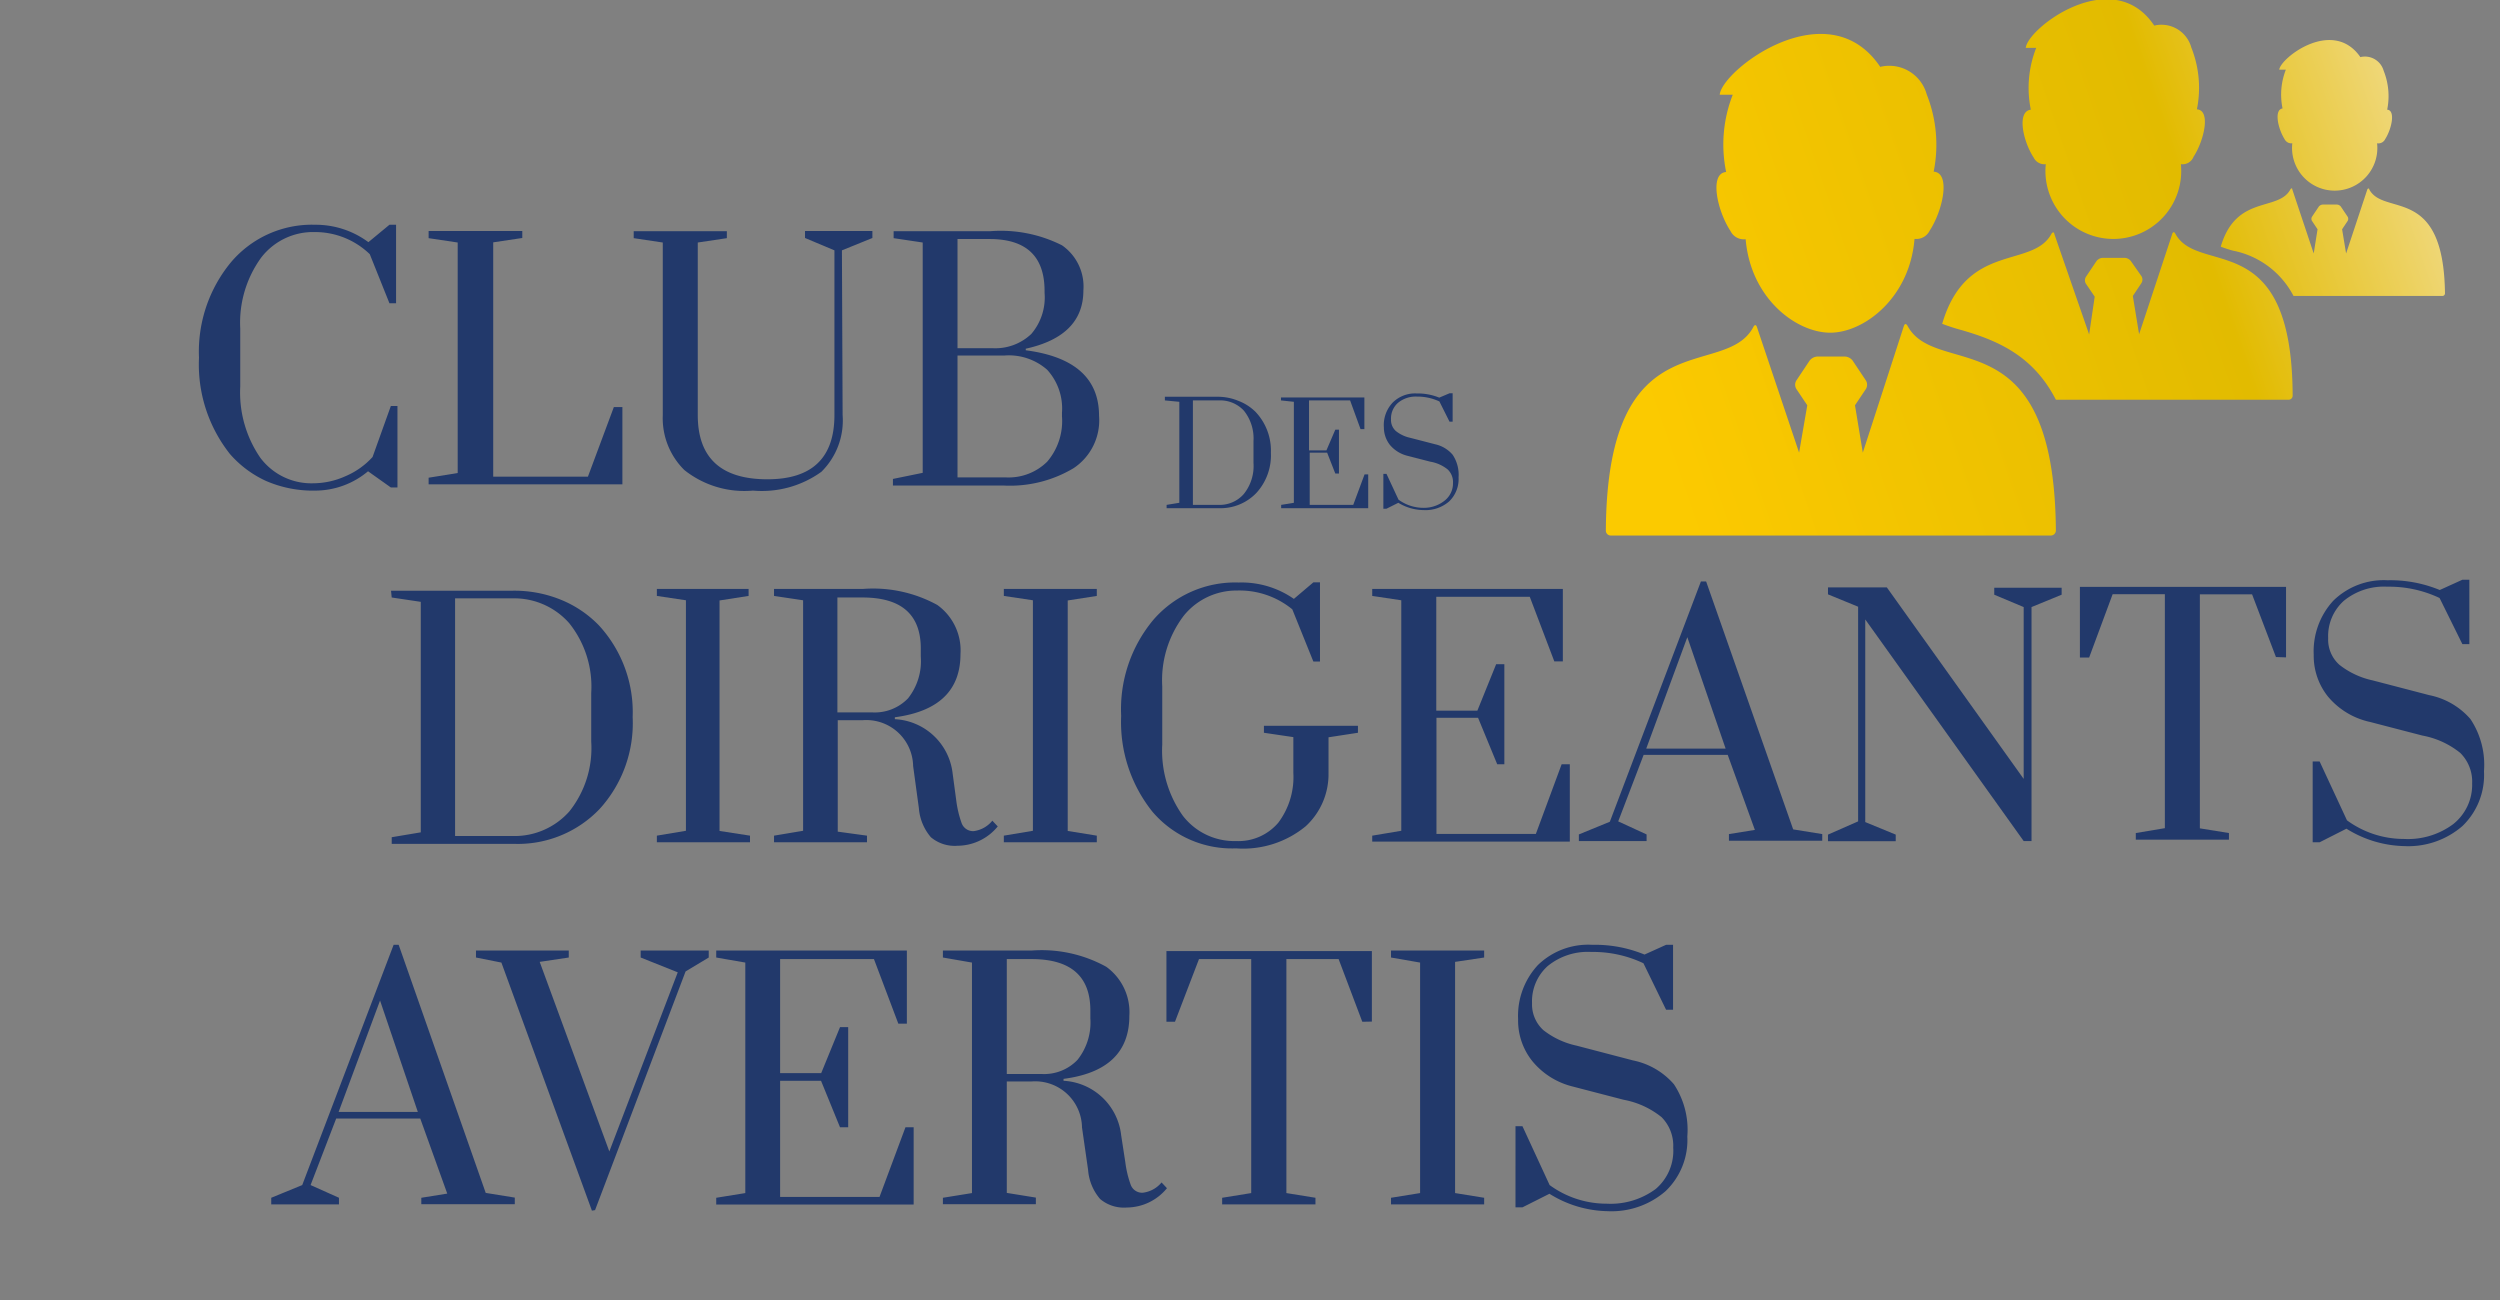 <svg xmlns="http://www.w3.org/2000/svg" xmlns:xlink="http://www.w3.org/1999/xlink" id="Calque_1" data-name="Calque 1" viewBox="0 0 143.6 74.69"><rect x="0" y="0" width="143.6" height="74.69" fill="#808080" stroke="none"/><defs><style>.cls-1{fill:url(#Dégradé_sans_nom_18);}.cls-2{fill:url(#Dégradé_sans_nom_18-2);}.cls-3{fill:url(#Dégradé_sans_nom_18-3);}.cls-4{fill:url(#Dégradé_sans_nom_18-4);}.cls-5{fill:url(#Dégradé_sans_nom_18-5);}.cls-6{fill:url(#Dégradé_sans_nom_18-6);}.cls-7{fill:#22396b;}</style><linearGradient id="D&#xE9;grad&#xE9;_sans_nom_18" x1="70.7" y1="2.83" x2="124.04" y2="-15.39" gradientTransform="translate(20.47 12.51) rotate(-0.13)" gradientUnits="userSpaceOnUse"><stop offset="0.01" stop-color="#fbca00"></stop><stop offset="0.03" stop-color="#fbc900"></stop><stop offset="0.6" stop-color="#e2bb00"></stop><stop offset="0.78" stop-color="#ecd05b"></stop><stop offset="0.87" stop-color="#f1dc8d"></stop><stop offset="1" stop-color="#fff9d1"></stop></linearGradient><linearGradient id="D&#xE9;grad&#xE9;_sans_nom_18-2" x1="75.5" y1="16.89" x2="128.84" y2="-1.33" xlink:href="#D&#xE9;grad&#xE9;_sans_nom_18"></linearGradient><linearGradient id="D&#xE9;grad&#xE9;_sans_nom_18-3" x1="71.3" y1="4.58" x2="124.64" y2="-13.63" xlink:href="#D&#xE9;grad&#xE9;_sans_nom_18"></linearGradient><linearGradient id="D&#xE9;grad&#xE9;_sans_nom_18-4" x1="75.14" y1="15.83" x2="128.48" y2="-2.39" xlink:href="#D&#xE9;grad&#xE9;_sans_nom_18"></linearGradient><linearGradient id="D&#xE9;grad&#xE9;_sans_nom_18-5" x1="75.01" y1="15.47" x2="128.36" y2="-2.74" xlink:href="#D&#xE9;grad&#xE9;_sans_nom_18"></linearGradient><linearGradient id="D&#xE9;grad&#xE9;_sans_nom_18-6" x1="72.56" y1="8.29" x2="125.91" y2="-9.92" xlink:href="#D&#xE9;grad&#xE9;_sans_nom_18"></linearGradient></defs><title>HOMEPAGE-icone</title><path class="cls-1" d="M99.4,13.27a.85.85,0,0,0,.87.47c.29,3.42,2.92,5.37,4.86,5.37s4.57-2,4.84-5.39a.85.85,0,0,0,.87-.47c.77-1.18,1.22-3.33.23-3.39a7.82,7.82,0,0,0-.4-4.44A2.23,2.23,0,0,0,108,3.84c-3-4.45-9.08.16-9.22,1.6h.75a7.82,7.82,0,0,0-.38,4.44C98.17,9.95,98.63,12.1,99.4,13.27Z"></path><path class="cls-2" d="M109.57,18.72c-.08-.14-.16-.14-.21,0L107,26l-.45-2.72.63-.94a.47.47,0,0,0,0-.48l-.76-1.14a.59.59,0,0,0-.45-.24h-1.58a.6.6,0,0,0-.45.24l-.76,1.14a.47.47,0,0,0,0,.48l.63.94L103.34,26l-2.42-7.21c-.05-.15-.14-.15-.21,0-1.66,3.1-8.39-.57-8.47,11.68a.28.28,0,0,0,.29.29l10.05,0h5.17l10.05,0a.29.29,0,0,0,.29-.29C118,18.11,111.24,21.81,109.57,18.72Z"></path><path class="cls-3" d="M116.82,9.06a.68.68,0,0,0,.69.37,3.9,3.9,0,1,0,7.76,0A.68.68,0,0,0,126,9c.61-.94,1-2.67.19-2.72a6.26,6.26,0,0,0-.32-3.55,1.78,1.78,0,0,0-2.13-1.26c-2.39-3.56-7.27.13-7.38,1.28h.6a6.26,6.26,0,0,0-.31,3.55C115.83,6.4,116.2,8.12,116.82,9.06Z"></path><path class="cls-4" d="M124.95,13.42c-.06-.11-.13-.11-.17,0l-1.91,5.78L122.51,17l.5-.75a.38.38,0,0,0,0-.38L122.4,15a.48.48,0,0,0-.36-.19h-1.26a.48.48,0,0,0-.36.19l-.61.91a.38.38,0,0,0,0,.38l.51.75L120,19.21,118,13.44c0-.12-.11-.12-.17,0-1.09,2-4.89.44-6.27,5.16a11.6,11.6,0,0,0,1.11.36c2.08.6,4.12,1.47,5.42,4h5.37l8,0a.23.23,0,0,0,.23-.23C131.66,12.93,126.28,15.89,124.95,13.42Z"></path><path class="cls-5" d="M136.09,10.88c0-.07-.08-.07-.11,0l-1.22,3.68-.23-1.39.32-.48a.24.24,0,0,0,0-.24l-.39-.58a.3.3,0,0,0-.23-.12h-.81a.31.31,0,0,0-.23.12l-.39.58a.24.24,0,0,0,0,.24l.32.48-.22,1.39-1.23-3.68c0-.08-.07-.08-.11,0-.69,1.29-3.12.28-4,3.29a7.39,7.39,0,0,0,.71.23A5,5,0,0,1,131.74,17h8.55a.15.15,0,0,0,.15-.15C140.36,10.57,136.94,12.46,136.09,10.88Z"></path><path class="cls-6" d="M131.23,8a.43.43,0,0,0,.44.23,2.45,2.45,0,1,0,4.87,0A.43.43,0,0,0,137,8c.38-.59.61-1.67.12-1.7a3.92,3.92,0,0,0-.2-2.23,1.12,1.12,0,0,0-1.34-.79C134,1,131,3.32,130.92,4h.38a3.93,3.93,0,0,0-.19,2.23C130.61,6.3,130.84,7.38,131.23,8Z"></path><path class="cls-7" d="M22.46,33.93l7,0a7.09,7.09,0,0,1,2.76.52,6.39,6.39,0,0,1,2.18,1.47,7.36,7.36,0,0,1,1.94,5.27,7.32,7.32,0,0,1-1.9,5.28,6.49,6.49,0,0,1-4.94,2l-7,0v-.38l1.67-.28,0-13.24-1.67-.25Zm7,.44H26.14l0,13.65h3.29a4.2,4.2,0,0,0,3.28-1.42,5.83,5.83,0,0,0,1.25-4v-2.8a5.83,5.83,0,0,0-1.26-4A4.21,4.21,0,0,0,29.43,34.37Z"></path><path class="cls-7" d="M43.08,48v.38H37.73v-.38l1.67-.28,0-13.24-1.67-.25v-.4H43v.4l-1.67.26,0,13.24Z"></path><path class="cls-7" d="M57,47.14l.31.33A3,3,0,0,1,55,48.58a2.12,2.12,0,0,1-1.53-.49,2.9,2.9,0,0,1-.69-1.67L52.45,44a2.69,2.69,0,0,0-2.92-2.63H48.12v6.4L49.8,48v.38H44.46V48l1.67-.28,0-13.24-1.67-.25v-.4h5.09a7.66,7.66,0,0,1,4.29.92,3.21,3.21,0,0,1,1.33,2.82q0,3.13-3.77,3.63v.11a3.52,3.52,0,0,1,3.32,3.12L54.93,46a6.08,6.08,0,0,0,.31,1.29.7.7,0,0,0,.69.45A1.65,1.65,0,0,0,57,47.14Zm-7.5-12.82H48.1v6.6h2a2.65,2.65,0,0,0,2.06-.81,3.44,3.44,0,0,0,.73-2.39v-.38Q52.94,34.31,49.52,34.32Z"></path><path class="cls-7" d="M63,48v.38H57.66V48l1.67-.28,0-13.24-1.67-.25v-.4H63v.4l-1.67.26,0,13.24Z"></path><path class="cls-7" d="M75.44,33.45h.38V38h-.38l-1.21-3a4.78,4.78,0,0,0-3.17-1.08A3.89,3.89,0,0,0,68,35.36a6.12,6.12,0,0,0-1.24,4.07v3.33a6.45,6.45,0,0,0,1.17,4.08A3.73,3.73,0,0,0,71,48.31a3,3,0,0,0,2.43-1.06,4.37,4.37,0,0,0,.86-2.86V42.34l-1.69-.25v-.4H78v.4l-1.69.26v2.05A4.06,4.06,0,0,1,75,47.46a5.64,5.64,0,0,1-4,1.27,6,6,0,0,1-4.8-2.1,8.23,8.23,0,0,1-1.8-5.51,8,8,0,0,1,1.86-5.53,6.21,6.21,0,0,1,4.89-2.13,5.26,5.26,0,0,1,3.17.94Z"></path><path class="cls-7" d="M85.94,38.15h.47v5.75H86l-1.1-2.67H82.51l0,6.67h5.71l1.48-4h.47v4.44l-11.35,0V48l1.67-.28,0-13.24-1.67-.25v-.4l10.95,0v4.16h-.49l-1.41-3.71H82.5v6.54h2.36Z"></path><path class="cls-7" d="M94.58,47.93v.38H90.69v-.38l1.78-.73L97.7,33.4H98l5,14.24,1.67.27v.38H99.31v-.38l1.49-.24-1.56-4.31H94.41l-1.46,3.82ZM96.92,36.6,94.56,43h4.56Z"></path><path class="cls-7" d="M106.73,47.18l0-12.33L105,34.14v-.4h3.38l7.86,11,0-9.87-1.69-.71v-.4h3.87v.4l-1.73.71,0,13.44h-.45l-9.1-12.73,0,11.64,1.75.72v.38H105v-.38Z"></path><path class="cls-7" d="M130.73,37.74l-1.37-3.6h-3l0,13.44,1.67.27v.38h-5.35v-.38l1.67-.28,0-13.44h-3L120,37.77h-.53V33.71l11.84,0v4.05Z"></path><path class="cls-7" d="M141.44,33.3h.4V37h-.4l-1.31-2.65a6.75,6.75,0,0,0-3-.65,3.63,3.63,0,0,0-2.5.81,2.72,2.72,0,0,0-.9,2.14,1.94,1.94,0,0,0,.65,1.54,4.67,4.67,0,0,0,1.9.89l3.26.85a4.22,4.22,0,0,1,2.36,1.37,4.74,4.74,0,0,1,.78,3,4.06,4.06,0,0,1-1.24,3.15,4.74,4.74,0,0,1-3.33,1.15,6.5,6.5,0,0,1-3.33-1l-1.54.78h-.4V43.74h.4l1.57,3.38a5.54,5.54,0,0,0,3.28,1.07,4.36,4.36,0,0,0,2.82-.85A2.88,2.88,0,0,0,142,45a2.32,2.32,0,0,0-.68-1.75,4.87,4.87,0,0,0-2.18-1l-3-.78A4.34,4.34,0,0,1,133.71,40a3.74,3.74,0,0,1-.81-2.39,4.29,4.29,0,0,1,1.12-3.1,4.13,4.13,0,0,1,3.12-1.18,7.45,7.45,0,0,1,3,.56Z"></path><path class="cls-7" d="M66.91,22.79h3a3.08,3.08,0,0,1,1.21.23,2.82,2.82,0,0,1,1,.64A3.23,3.23,0,0,1,73,26a3.2,3.2,0,0,1-.83,2.31,2.84,2.84,0,0,1-2.16.88h-3V29l.73-.12v-5.8L66.91,23ZM70,23H68.52v6H70a1.84,1.84,0,0,0,1.44-.62A2.56,2.56,0,0,0,72,26.58V25.35a2.55,2.55,0,0,0-.55-1.76A1.85,1.85,0,0,0,70,23Z"></path><path class="cls-7" d="M76.7,24.68h.21V27.2h-.21L76.23,26h-1V29h2.5l.65-1.75h.21v1.94h-5V29l.73-.12v-5.8L73.58,23v-.17h4.79v1.82h-.22L77.55,23H75.19v2.87h1Z"></path><path class="cls-7" d="M83.26,22.59h.18v1.63h-.18l-.58-1.16a3,3,0,0,0-1.29-.28,1.59,1.59,0,0,0-1.09.36,1.19,1.19,0,0,0-.4.94.85.85,0,0,0,.28.68,2,2,0,0,0,.83.39l1.43.37a1.84,1.84,0,0,1,1,.6,2.08,2.08,0,0,1,.34,1.3,1.78,1.78,0,0,1-.54,1.38,2.07,2.07,0,0,1-1.46.5,2.83,2.83,0,0,1-1.46-.42l-.68.34h-.18v-2h.18l.69,1.48a2.43,2.43,0,0,0,1.44.47A1.91,1.91,0,0,0,83,28.74a1.26,1.26,0,0,0,.46-1,1,1,0,0,0-.3-.77,2.15,2.15,0,0,0-1-.45l-1.32-.34a1.9,1.9,0,0,1-1-.62,1.63,1.63,0,0,1-.35-1A1.88,1.88,0,0,1,80,23.12a1.82,1.82,0,0,1,1.37-.52,3.27,3.27,0,0,1,1.3.24Z"></path><path class="cls-7" d="M19.47,68.8v.38H15.58V68.8l1.78-.73,5.25-13.8h.29l5,14.25,1.67.27v.38H24.2V68.8l1.49-.24-1.55-4.31H19.31l-1.47,3.82Zm2.36-11.33-2.38,6.4H24Z"></path><path class="cls-7" d="M34,69.54,28.8,55.29,27.34,55v-.4h5.33V55L31,55.25l4,10.89,3.93-10.29L36.8,55v-.4h3.91V55l-1.33.8-5.2,13.71Z"></path><path class="cls-7" d="M48.25,59h.47v5.75h-.47l-1.09-2.67H44.81v6.67h5.71l1.49-4h.47v4.44H41.14V68.8l1.67-.27V55.29L41.14,55v-.4H52.09V58.8H51.6l-1.4-3.71H44.81v6.55h2.36Z"></path><path class="cls-7" d="M66.72,67.92l.31.33a3,3,0,0,1-2.31,1.11,2.12,2.12,0,0,1-1.53-.49,2.9,2.9,0,0,1-.69-1.67l-.35-2.44a2.69,2.69,0,0,0-2.91-2.64H57.83v6.4l1.67.27v.38H54.16V68.8l1.67-.27V55.29L54.16,55v-.4h5.09a7.67,7.67,0,0,1,4.29.93,3.21,3.21,0,0,1,1.33,2.82q0,3.13-3.78,3.62v.11a3.52,3.52,0,0,1,3.31,3.13l.24,1.56a6,6,0,0,0,.31,1.29.7.7,0,0,0,.69.45A1.65,1.65,0,0,0,66.72,67.92ZM59.25,55.09H57.83v6.6h2a2.65,2.65,0,0,0,2.06-.81,3.44,3.44,0,0,0,.74-2.39v-.38Q62.67,55.09,59.25,55.09Z"></path><path class="cls-7" d="M78.25,58.69l-1.36-3.6h-3V68.53l1.67.27v.38H70.2V68.8l1.67-.27V55.09h-3l-1.38,3.6H67V54.63H78.8v4.05Z"></path><path class="cls-7" d="M85.25,68.8v.38H79.9V68.8l1.67-.27V55.29L79.9,55v-.4h5.35V55l-1.67.25V68.53Z"></path><path class="cls-7" d="M95.7,54.27h.4V58h-.4L94.4,55.33a6.74,6.74,0,0,0-3-.65,3.63,3.63,0,0,0-2.5.81A2.72,2.72,0,0,0,88,57.62a2,2,0,0,0,.65,1.55,4.68,4.68,0,0,0,1.9.89l3.25.85a4.21,4.21,0,0,1,2.35,1.37,4.74,4.74,0,0,1,.77,3,4.06,4.06,0,0,1-1.25,3.14,4.74,4.74,0,0,1-3.34,1.15,6.5,6.5,0,0,1-3.33-1l-1.55.78h-.4V64.69h.4l1.56,3.38a5.54,5.54,0,0,0,3.28,1.07,4.35,4.35,0,0,0,2.82-.85,2.88,2.88,0,0,0,1-2.37,2.32,2.32,0,0,0-.67-1.75,4.87,4.87,0,0,0-2.18-1l-3-.78A4.33,4.33,0,0,1,88,60.93a3.73,3.73,0,0,1-.8-2.39,4.29,4.29,0,0,1,1.13-3.1,4.14,4.14,0,0,1,3.13-1.17,7.44,7.44,0,0,1,3,.56Z"></path><path class="cls-7" d="M22.37,12.91h.38v4.51h-.38L21.24,14.6a4.52,4.52,0,0,0-3.15-1.27A3.76,3.76,0,0,0,15,14.8a6.36,6.36,0,0,0-1.2,4.07V22.2a6.61,6.61,0,0,0,1.15,4.09A3.66,3.66,0,0,0,18,27.76a4.55,4.55,0,0,0,1.85-.41,4.44,4.44,0,0,0,1.55-1.1l1.05-2.93h.38V28h-.38l-1.31-.93a4.72,4.72,0,0,1-3,1.11,6.78,6.78,0,0,1-2.85-.55,6.13,6.13,0,0,1-2.08-1.55,8.28,8.28,0,0,1-1.78-5.53,8.06,8.06,0,0,1,1.84-5.49,6.09,6.09,0,0,1,4.84-2.15,5.07,5.07,0,0,1,3.05,1Z"></path><path class="cls-7" d="M24.62,13.27H30v.4l-1.67.25V27.38h5.44l1.49-4h.49v4.44H24.62v-.38l1.67-.27V13.93l-1.67-.25Z"></path><path class="cls-7" d="M48.4,23.84a4.14,4.14,0,0,1-1.22,3.26,5.84,5.84,0,0,1-3.93,1.08A5.53,5.53,0,0,1,39.31,27a4.18,4.18,0,0,1-1.24-3.15V13.93l-1.67-.25v-.4h5.35v.4l-1.67.25v9.91q0,3.69,4,3.69,3.85,0,3.85-3.69V14.38l-1.69-.71v-.4h3.87v.4l-1.75.71Z"></path><path class="cls-7" d="M63.13,23.89a3.3,3.3,0,0,1-1.46,3,7.11,7.11,0,0,1-4,1H51.29v-.38L53,27.16V13.93l-1.67-.25v-.4h5.55a7.81,7.81,0,0,1,4.12.81,2.88,2.88,0,0,1,1.23,2.59q0,2.62-3.31,3.35v.09Q63.13,20.67,63.13,23.89ZM56.84,13.73H55V20h2a3,3,0,0,0,2.24-.82A3.23,3.23,0,0,0,60,16.82v-.11Q60,13.73,56.84,13.73Zm.87,6.69H55v7h2.75a3.15,3.15,0,0,0,2.4-.9A3.59,3.59,0,0,0,61,23.91v-.2a3.3,3.3,0,0,0-.85-2.47A3.33,3.33,0,0,0,57.71,20.42Z"></path></svg>